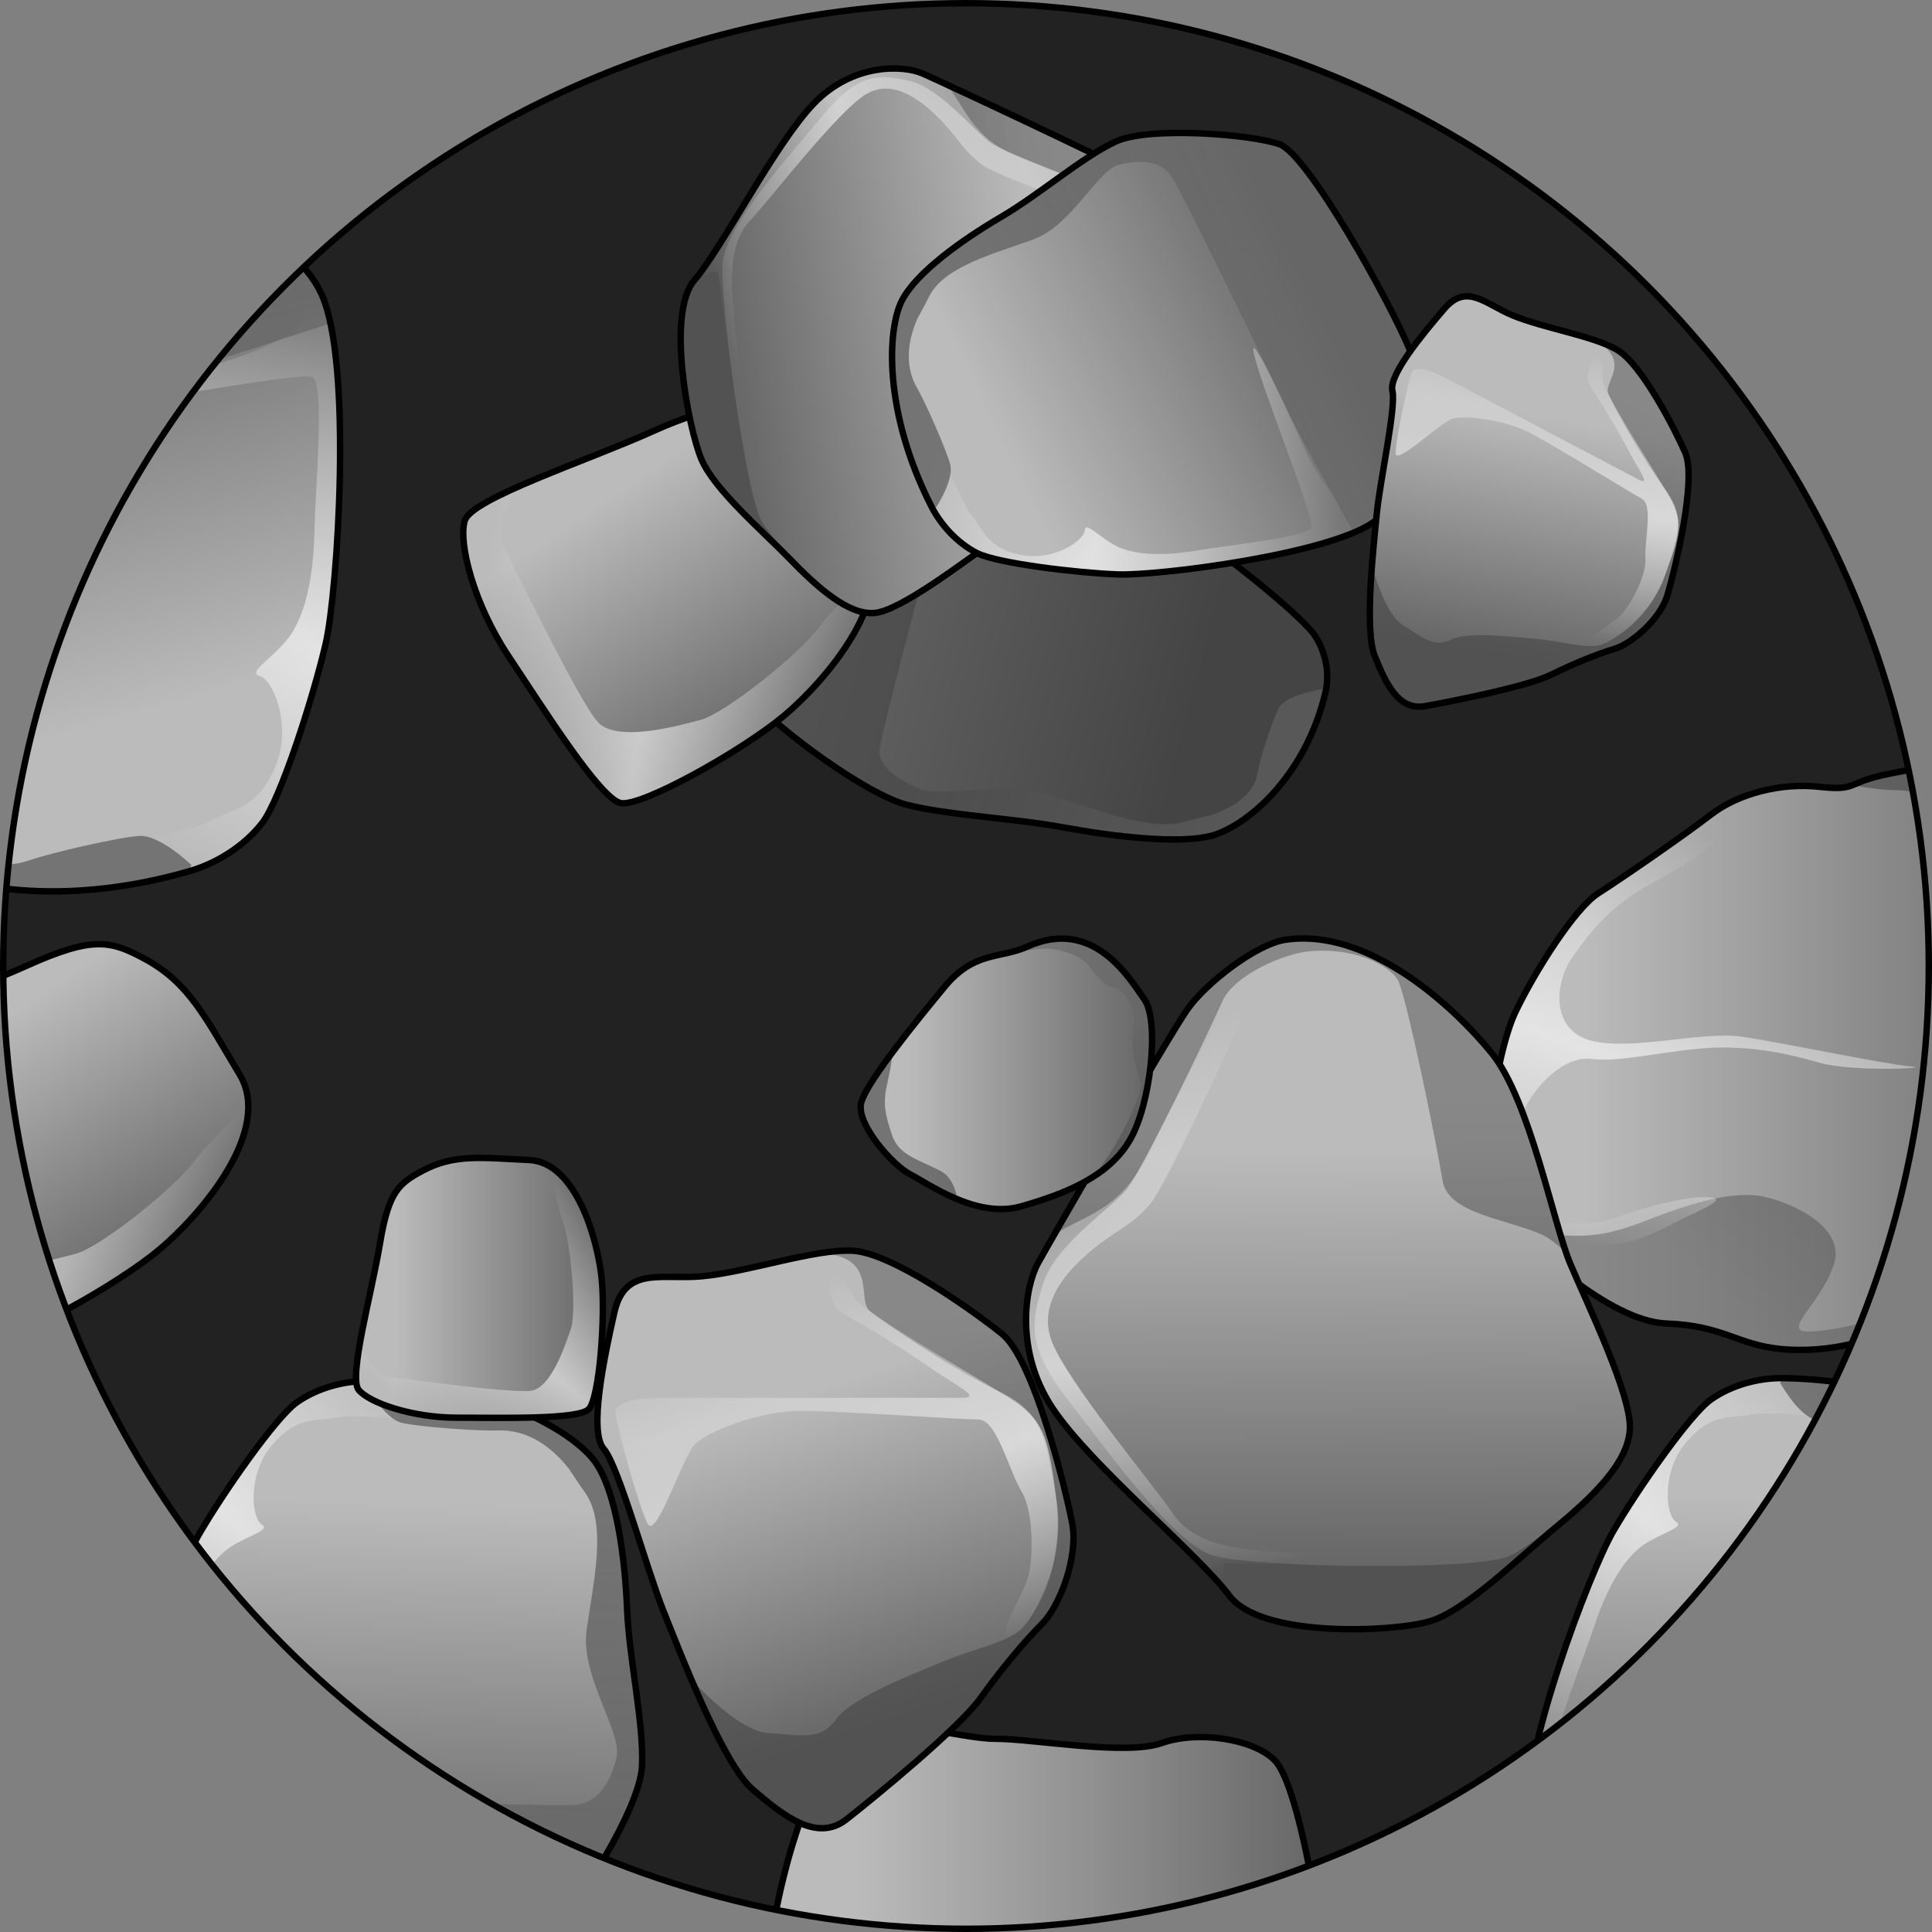 <?xml version="1.0" encoding="utf-8"?>
<!-- Generator: Adobe Illustrator 25.3.1, SVG Export Plug-In . SVG Version: 6.00 Build 0)  -->
<svg version="1.1" id="Camada_1" xmlns="http://www.w3.org/2000/svg" xmlns:xlink="http://www.w3.org/1999/xlink" x="0px" y="0px"
	 width="301px" height="301px" viewBox="0 0 301 301" enable-background="new 0 0 301 301" xml:space="preserve">
<rect x="0" y="0" width="301" height="301" fill="#808080" stroke="none"/>
<g>
	<g>
		<defs>
			<circle id="SVGID_1_" cx="150.5" cy="150.5" r="150"/>
		</defs>
		<clipPath id="SVGID_2_">
			<use xlink:href="#SVGID_1_"  overflow="visible"/>
		</clipPath>
		<g clip-path="url(#SVGID_2_)">
			<circle fill="#222222" cx="150.5" cy="150.5" r="150"/>
			<g>
				
					<linearGradient id="SVGID_3_" gradientUnits="userSpaceOnUse" x1="5705.387" y1="7053.309" x2="5703.096" y2="7127.592" gradientTransform="matrix(-0.152 0.709 -0.978 -0.21 7963.952 -2455.286)">
					<stop  offset="0.159" style="stop-color:#444444"/>
					<stop  offset="1" style="stop-color:#666666"/>
				</linearGradient>
				<path fill="url(#SVGID_3_)" d="M206.501,107.897c0.627-2.616,0.239-5.854-1.526-8.694c-1.766-2.84-12.181-11.229-17.789-15.14
					c-5.608-3.911-32.164-17.735-42.098-18.884c-9.934-1.149-20.987,6.074-23.426,12.687c-2.438,6.613-6.437,28.393-3.475,31.982
					c2.962,3.589,16.693,13.92,23.131,15.549c6.437,1.629,16.523,2.072,24.359,3.509c7.836,1.437,18.095,2.656,23.141,1.279
					S203.246,121.47,206.501,107.897z"/>
				
					<linearGradient id="SVGID_4_" gradientUnits="userSpaceOnUse" x1="580.637" y1="3830.918" x2="640.803" y2="3805.259" gradientTransform="matrix(0.811 0.5 -0.566 0.545 1833.449 -2283.633)">
					<stop  offset="0.161" style="stop-color:#444444;stop-opacity:0.6"/>
					<stop  offset="0.998" style="stop-color:#666666;stop-opacity:0.6"/>
				</linearGradient>
				<path fill="url(#SVGID_4_)" d="M165.677,128.905c7.8,1.43,17.995,2.642,23.066,1.296l0,0c0.009-0.002,0.018-0.004,0.028-0.006
					c0.015-0.004,0.032-0.007,0.047-0.011c0.302-0.082,0.62-0.188,0.951-0.314c0.16-0.061,0.332-0.141,0.498-0.211
					c0.17-0.073,0.335-0.138,0.511-0.221c0.241-0.114,0.492-0.248,0.743-0.381c0.105-0.056,0.207-0.106,0.314-0.166
					c0.299-0.167,0.606-0.354,0.915-0.549c0.06-0.038,0.119-0.073,0.179-0.111c0.344-0.221,0.692-0.462,1.045-0.716
					c0.027-0.02,0.053-0.037,0.08-0.057c0.374-0.272,0.751-0.564,1.131-0.874c0.007-0.005,0.014-0.011,0.021-0.017
					c0.784-0.64,1.573-1.36,2.359-2.161c0,0,0.001-0.001,0.001-0.001c0,0,0,0,0,0c3.665-3.735,7.185-9.212,8.935-16.507
					c0.004-0.016,0.005-0.032,0.009-0.048c-0.405-0.296-0.652-0.475-0.652-0.475s-5.444,0.934-6.499,2.73
					c-1.055,1.796-3.107,8.231-3.465,10.419c-0.299,1.829-1.691,4.669-7.464,6.534c-1.446,0.342-2.782,0.653-3.906,0.973
					c-0.001,0-0.002,0-0.003,0.001l0,0c0,0,0,0,0,0c-5.422,1.543-14.151-2.055-21.136-4.293c-6.985-2.239-16.43,0.655-20.171-0.887
					c-3.741-1.542-6.358-3.58-6.177-6.002c0.181-2.422,7.288-29.195,8.471-33.124c0.605-2.009,2.178-10.18,3.572-17.687
					c-1.506-0.426-2.861-0.728-3.992-0.859c-9.934-1.149-20.987,6.074-23.426,12.687c-2.438,6.613-6.437,28.393-3.475,31.982
					c2.962,3.589,16.693,13.92,23.131,15.549C147.756,127.024,157.841,127.468,165.677,128.905z"/>
				<path fill="none" stroke="#000000" stroke-miterlimit="10" d="M206.501,107.897c0.627-2.616,0.239-5.854-1.526-8.694
					c-1.766-2.84-12.181-11.229-17.789-15.14c-5.608-3.911-32.164-17.735-42.098-18.884c-9.934-1.149-20.987,6.074-23.426,12.687
					c-2.438,6.613-6.437,28.393-3.475,31.982c2.962,3.589,16.693,13.92,23.131,15.549c6.437,1.629,16.523,2.072,24.359,3.509
					c7.836,1.437,18.095,2.656,23.141,1.279S203.246,121.47,206.501,107.897z"/>
			</g>
			<g>
				<linearGradient id="SVGID_5_" gradientUnits="userSpaceOnUse" x1="119.597" y1="297.849" x2="205.933" y2="297.849">
					<stop  offset="0.159" style="stop-color:#BBBBBB"/>
					<stop  offset="1" style="stop-color:#666666"/>
				</linearGradient>
				<path fill="url(#SVGID_5_)" d="M119.597,308.725c0,3.982,2.654,16.59,8.959,16.922c6.304,0.332,53.087,2.654,60.719-1.659
					s17.585-13.935,16.59-21.567s-3.982-24.885-7.3-28.203c-3.318-3.318-11.945-4.645-17.585-2.654
					c-5.641,1.991-19.908-0.664-25.88-0.664s-16.258-3.982-22.894,0C125.569,274.881,119.597,298.771,119.597,308.725z"/>
				<path fill="none" stroke="#000000" stroke-miterlimit="10" d="M119.597,308.725c0,3.982,2.654,16.59,8.959,16.922
					c6.304,0.332,53.087,2.654,60.719-1.659s17.585-13.935,16.59-21.567s-3.982-24.885-7.3-28.203
					c-3.318-3.318-11.945-4.645-17.585-2.654c-5.641,1.991-19.908-0.664-25.88-0.664s-16.258-3.982-22.894,0
					C125.569,274.881,119.597,298.771,119.597,308.725z"/>
			</g>
			<g>
				
					<linearGradient id="SVGID_6_" gradientUnits="userSpaceOnUse" x1="1545.47" y1="5336.237" x2="1599.221" y2="5336.237" gradientTransform="matrix(0.555 0.832 -0.832 0.555 3673.071 -4177.826)">
					<stop  offset="0.159" style="stop-color:#BBBBBB"/>
					<stop  offset="1" style="stop-color:#666666"/>
				</linearGradient>
				<path fill="url(#SVGID_6_)" d="M119.862,66.209c-5.232-2.81-7.975-3.601-18.264,1.03S73.43,77.659,72.401,81.132
					s1.416,12.991,6.818,21.094c5.403,8.103,14.278,22.251,17.494,22.894c3.216,0.643,19.036-8.233,25.466-13.635
					c6.431-5.403,17.749-18.523,12.475-27.269S126.808,69.938,119.862,66.209z"/>
				
					<linearGradient id="SVGID_7_" gradientUnits="userSpaceOnUse" x1="1600.159" y1="5321.599" x2="1561.816" y2="5366.912" gradientTransform="matrix(0.555 0.832 -0.832 0.555 3673.071 -4177.826)">
					<stop  offset="0.005" style="stop-color:#FFFFFF;stop-opacity:0"/>
					<stop  offset="0.559" style="stop-color:#FFFFFF;stop-opacity:0.6"/>
					<stop  offset="1" style="stop-color:#FFFFFF;stop-opacity:0"/>
				</linearGradient>
				<path fill="url(#SVGID_7_)" d="M96.713,125.119c3.215,0.643,19.036-8.233,25.467-13.636
					c5.512-4.631,14.604-14.929,13.772-23.285c-2.443,3.625-6.341,6.769-8.199,9.35c-3.087,4.288-14.748,13.549-18.521,14.578
					c-3.773,1.029-13.205,3.602-16.121,0.344c-2.916-3.259-12.692-23.494-14.922-27.953c-0.728-1.455,0.339-4.74,2.101-8.502
					c-4.305,1.931-7.473,3.712-7.889,5.116c-1.029,3.472,1.416,12.991,6.818,21.094C84.622,110.328,93.498,124.476,96.713,125.119z"
					/>
				<path fill="none" stroke="#000000" stroke-miterlimit="10" d="M119.862,66.208c-5.232-2.81-7.975-3.601-18.264,1.03
					c-10.29,4.631-28.168,10.42-29.196,13.893c-1.029,3.473,1.416,12.991,6.818,21.094c5.403,8.103,14.278,22.251,17.494,22.894
					c3.216,0.643,19.036-8.233,25.466-13.635c6.431-5.403,17.749-18.523,12.475-27.269S126.808,69.938,119.862,66.208z"/>
			</g>
			<g>
				
					<linearGradient id="SVGID_8_" gradientUnits="userSpaceOnUse" x1="1560.677" y1="5463.354" x2="1614.428" y2="5463.354" gradientTransform="matrix(0.555 0.832 -0.832 0.555 3673.071 -4177.826)">
					<stop  offset="0.159" style="stop-color:#BBBBBB"/>
					<stop  offset="1" style="stop-color:#666666"/>
				</linearGradient>
				<path fill="url(#SVGID_8_)" d="M22.535,149.379c-5.232-2.81-7.975-3.601-18.264,1.03c-10.29,4.631-28.168,10.42-29.196,13.893
					c-1.029,3.473,1.416,12.991,6.818,21.094c5.403,8.103,14.278,22.251,17.494,22.894c3.216,0.643,19.036-8.233,25.466-13.635
					s17.749-18.523,12.475-27.269S29.481,153.108,22.535,149.379z"/>
				
					<linearGradient id="SVGID_9_" gradientUnits="userSpaceOnUse" x1="1615.366" y1="5448.715" x2="1577.024" y2="5494.028" gradientTransform="matrix(0.555 0.832 -0.832 0.555 3673.071 -4177.826)">
					<stop  offset="0.005" style="stop-color:#FFFFFF;stop-opacity:0"/>
					<stop  offset="0.559" style="stop-color:#FFFFFF;stop-opacity:0.6"/>
					<stop  offset="1" style="stop-color:#FFFFFF;stop-opacity:0"/>
				</linearGradient>
				<path fill="url(#SVGID_9_)" d="M-0.614,208.289c3.215,0.643,19.036-8.233,25.467-13.636
					c5.512-4.631,14.604-14.929,13.772-23.285c-2.443,3.625-6.341,6.769-8.199,9.35c-3.087,4.288-14.748,13.549-18.521,14.578
					C8.132,196.327-1.3,198.9-4.216,195.642c-2.916-3.259-12.692-23.494-14.922-27.954c-0.728-1.455,0.339-4.74,2.101-8.502
					c-4.305,1.931-7.473,3.712-7.889,5.116c-1.029,3.472,1.416,12.991,6.818,21.094C-12.705,193.498-3.829,207.646-0.614,208.289z"
					/>
				<path fill="none" stroke="#000000" stroke-miterlimit="10" d="M22.535,149.379c-5.232-2.81-7.975-3.601-18.264,1.03
					c-10.29,4.631-28.168,10.42-29.196,13.893c-1.029,3.473,1.416,12.991,6.818,21.094c5.403,8.103,14.278,22.251,17.494,22.894
					c3.216,0.643,19.036-8.233,25.466-13.635s17.749-18.523,12.475-27.269S29.481,153.108,22.535,149.379z"/>
			</g>
			<g>
				<linearGradient id="SVGID_10_" gradientUnits="userSpaceOnUse" x1="123.019" y1="207.116" x2="142.484" y2="267.282">
					<stop  offset="0.159" style="stop-color:#BBBBBB"/>
					<stop  offset="1" style="stop-color:#666666"/>
				</linearGradient>
				<path fill="url(#SVGID_10_)" d="M109.315,198.844c-6.287,0.572-11.945-1.659-13.604,5.641c-1.659,7.3-3.982,18.581-1.659,21.235
					c2.323,2.654,6.636,18.581,9.29,25.217c2.654,6.636,9.29,23.889,13.935,27.871c4.645,3.982,9.954,8.295,14.599,4.645
					c4.645-3.65,17.585-14.267,20.903-18.912c3.318-4.645,6.968-8.958,9.622-11.613s5.641-10.286,4.645-15.594
					s-5.972-25.548-10.949-29.53c-4.977-3.982-17.253-12.608-23.226-12.94C126.901,194.531,116.615,198.18,109.315,198.844z"/>
				<linearGradient id="SVGID_11_" gradientUnits="userSpaceOnUse" x1="139.959" y1="272.516" x2="132.438" y2="204.829">
					<stop  offset="0.161" style="stop-color:#444444;stop-opacity:0.6"/>
					<stop  offset="0.998" style="stop-color:#666666;stop-opacity:0.6"/>
				</linearGradient>
				<path fill="url(#SVGID_11_)" d="M167.048,237.332c-0.995-5.309-5.972-25.548-10.949-29.53
					c-4.977-3.981-17.253-12.608-23.226-12.94c-1.513-0.084-3.304,0.089-5.252,0.402c9.319,0.297,5.772,7.294,7.912,9.006
					c2.251,1.8,13.503,9.452,20.255,12.603c6.752,3.151,7.202,7.427,8.777,16.654s-3.151,17.78-5.176,20.03
					c-2.025,2.251-7.877,3.376-12.153,5.176c-4.276,1.8-14.404,5.626-16.879,9.002c-2.476,3.376-4.726,2.701-10.803,2.25
					c-3.501-0.259-8.345-4.627-11.824-8.284c2.994,7.002,6.657,14.624,9.549,17.103c4.646,3.982,9.954,8.295,14.599,4.645
					c4.645-3.65,17.585-14.267,20.903-18.912c3.318-4.645,6.968-8.958,9.622-11.613S168.044,242.641,167.048,237.332z"/>
				<linearGradient id="SVGID_12_" gradientUnits="userSpaceOnUse" x1="120.373" y1="200.835" x2="143.378" y2="261.001">
					<stop  offset="0.005" style="stop-color:#FFFFFF;stop-opacity:0"/>
					<stop  offset="0.559" style="stop-color:#FFFFFF;stop-opacity:0.6"/>
					<stop  offset="1" style="stop-color:#FFFFFF;stop-opacity:0"/>
				</linearGradient>
				<path fill="url(#SVGID_12_)" d="M129.682,198.645c-0.879,0.703-0.675,4.726,1.8,6.077c2.476,1.35,8.552,4.951,13.053,8.102
					c4.501,3.151,8.552,4.951,5.401,4.951s-41.861,0-45.687,0s-8.552,0.225-8.327,2.476s3.601,14.404,4.951,17.104
					c1.35,2.701,5.401-10.353,7.427-12.378c2.026-2.026,10.128-5.176,16.429-5.176c6.302,0,24.756,1.35,27.682,1.35
					c2.926,0,4.726,7.877,6.752,11.253c2.026,3.376,1.8,11.028,0.9,13.729c-0.9,2.701-5.401,9.678-2.251,8.327
					c3.151-1.35,8.102-9.678,6.752-20.93c-1.35-11.253-2.476-12.828-8.777-16.654c-6.302-3.826-21.606-12.828-22.506-14.404
					C132.382,200.895,130.807,197.744,129.682,198.645z"/>
				<path fill="none" stroke="#000000" stroke-miterlimit="10" d="M109.315,198.844c-6.287,0.572-11.945-1.659-13.604,5.641
					c-1.659,7.3-3.982,18.581-1.659,21.235c2.323,2.654,6.636,18.581,9.29,25.217c2.654,6.636,9.29,23.889,13.935,27.871
					c4.645,3.982,9.954,8.295,14.599,4.645c4.645-3.65,17.585-14.267,20.903-18.912c3.318-4.645,6.968-8.958,9.622-11.613
					s5.641-10.286,4.645-15.594s-5.972-25.548-10.949-29.53c-4.977-3.982-17.253-12.608-23.226-12.94
					C126.901,194.531,116.615,198.18,109.315,198.844z"/>
			</g>
			<g>
				
					<linearGradient id="SVGID_13_" gradientUnits="userSpaceOnUse" x1="3758.341" y1="7476.504" x2="3758.581" y2="7545.974" gradientTransform="matrix(0.149 0.989 -0.859 0.13 6035.508 -4637.618)">
					<stop  offset="0.159" style="stop-color:#BBBBBB"/>
					<stop  offset="1" style="stop-color:#666666"/>
				</linearGradient>
				<path fill="url(#SVGID_13_)" d="M187.36,39.472c-1.094-3.768-6.695-10.025-10.385-12.153s-30.179-14.536-33.23-15.865
					s-10.872-1.641-16.921,4.64s-14.238,22.429-18.646,27.567c-4.408,5.139-0.92,23.104,1.094,27.87
					c2.015,4.766,9.449,11.101,13.743,15.524s9.097,8.768,13.195,8.448c4.098-0.32,14.069-8.087,18.531-11.146
					c4.462-3.059,18.674-8.483,23.456-14.573C182.981,63.694,190.596,50.616,187.36,39.472z"/>
				
					<linearGradient id="SVGID_14_" gradientUnits="userSpaceOnUse" x1="3755.557" y1="7543.535" x2="3754.265" y2="7479.649" gradientTransform="matrix(0.149 0.989 -0.859 0.13 6035.508 -4637.618)">
					<stop  offset="0.161" style="stop-color:#444444;stop-opacity:0.6"/>
					<stop  offset="0.998" style="stop-color:#666666;stop-opacity:0.6"/>
				</linearGradient>
				<path fill="url(#SVGID_14_)" d="M118.755,81.389c-2.504-3.998-6.752-34.961-6.131-40.646c0.621-5.685,10.033-16.1,15.575-22.77
					c5.542-6.67,8.54-6.393,13.335-5.415c4.794,0.978,10.279,7.931,12.873,9.727c2.594,1.797,20.721,8.543,24.276,9.709
					c3.555,1.165,6.984,7.708,7.746,10.744c1.588,6.324,0.033,11.421-1.44,12.858c-1.473,1.438-19.208,8.489-23.024,9.794
					c-3.816,1.305-3.222,9.417-4.358,14.514c-0.249,1.119-0.88,2.405-1.712,3.733c5.373-3.149,17.876-8.214,22.304-13.853
					c4.782-6.09,12.398-19.168,9.162-30.312c-1.094-3.768-6.695-10.025-10.385-12.153c-3.69-2.128-30.179-14.536-33.23-15.865
					c-3.051-1.329-10.872-1.641-16.921,4.64c-6.049,6.281-14.238,22.429-18.646,27.567c-4.408,5.139-0.92,23.104,1.094,27.87
					c2.015,4.766,9.449,11.101,13.743,15.524c1.073,1.105,2.178,2.206,3.296,3.23C123.211,86.955,119.944,83.287,118.755,81.389z"/>
				
					<linearGradient id="SVGID_15_" gradientUnits="userSpaceOnUse" x1="3732.6" y1="7470.887" x2="3750.781" y2="7545.405" gradientTransform="matrix(0.149 0.989 -0.859 0.13 6035.508 -4637.618)">
					<stop  offset="0.005" style="stop-color:#FFFFFF;stop-opacity:0"/>
					<stop  offset="0.559" style="stop-color:#FFFFFF;stop-opacity:0.6"/>
					<stop  offset="1" style="stop-color:#FFFFFF;stop-opacity:0"/>
				</linearGradient>
				<path fill="url(#SVGID_15_)" d="M116.321,68.75c-0.215-1.426-2.078-19.378-2.239-23.243c-0.161-3.865,0.02-8.268,2.759-11.113
					s13.679-17.136,18.142-19.754c4.463-2.618,9.104,1.544,11.599,4.085c2.495,2.541,3.716,5.031,6.553,7.034
					c2.837,2.003,21.996,8.594,25.551,9.759c3.555,1.166,8.972,10.716,7.742,7.219c-1.664-4.732-3.54-7.367-6.341-9.132
					c-2.801-1.765-14.266-6.357-20.999-8.987s-8.169-6.547-10.88-10.514c-0.215-0.315-0.478-0.637-0.772-0.963
					c-1.813-0.84-3.14-1.446-3.692-1.687c-3.051-1.329-10.872-1.641-16.921,4.64c-6.049,6.281-14.238,22.428-18.646,27.567
					c-0.069,0.08-0.13,0.172-0.195,0.258c2.029-1.141,3.865-2.015,3.944-1.492c0.179,1.189,1.299,10.014,1.46,13.88
					C113.549,60.173,116.536,70.176,116.321,68.75z"/>
				<path fill="none" stroke="#000000" stroke-miterlimit="10" d="M187.36,39.472c-1.094-3.768-6.695-10.025-10.385-12.153
					s-30.179-14.536-33.23-15.865s-10.872-1.641-16.921,4.64s-14.238,22.429-18.646,27.567c-4.408,5.139-0.92,23.104,1.094,27.87
					c2.015,4.766,9.449,11.101,13.743,15.524s9.097,8.768,13.195,8.448c4.098-0.32,14.069-8.087,18.531-11.146
					c4.462-3.059,18.674-8.483,23.456-14.573C182.981,63.694,190.596,50.616,187.36,39.472z"/>
			</g>
			<g>
				<linearGradient id="SVGID_16_" gradientUnits="userSpaceOnUse" x1="60.565" y1="222.146" x2="58.275" y2="296.429">
					<stop  offset="0.159" style="stop-color:#BBBBBB"/>
					<stop  offset="1" style="stop-color:#666666"/>
				</linearGradient>
				<path fill="url(#SVGID_16_)" d="M57.551,215.149c-3.709-0.064-7.963,0.995-11.281,3.318s-11.613,14.267-15.263,20.571
					c-3.65,6.304-14.599,35.17-13.272,45.124s14.267,19.244,23.889,20.24s40.147,0.332,44.129-3.318
					c3.982-3.65,13.935-19.244,14.267-25.88c0.332-6.636-1.991-16.59-2.323-24.553s-1.659-18.249-4.977-22.894
					C89.403,223.112,76.795,215.481,57.551,215.149z"/>
				<linearGradient id="SVGID_17_" gradientUnits="userSpaceOnUse" x1="22.648" y1="280.857" x2="72.281" y2="224.75">
					<stop  offset="0.005" style="stop-color:#FFFFFF;stop-opacity:0"/>
					<stop  offset="0.559" style="stop-color:#FFFFFF;stop-opacity:0.6"/>
					<stop  offset="1" style="stop-color:#FFFFFF;stop-opacity:0"/>
				</linearGradient>
				<path fill="url(#SVGID_17_)" d="M52.579,220.829c3.272-0.654,12.108,0.654,18.652,0.654c4.165,0,14.553,3.974,21.814,6.781
					c-0.107-0.17-0.212-0.349-0.324-0.506c-3.318-4.645-15.926-12.277-35.17-12.608c-3.709-0.064-7.963,0.995-11.281,3.318
					c-3.318,2.323-11.613,14.267-15.263,20.571c-3.649,6.304-14.599,35.17-13.272,45.124c0.461,3.455,2.322,6.828,4.956,9.804
					c-1.245-5.443-2.427-11.698-1.526-12.599c1.636-1.636,9.49-2.291,14.398-1.964c4.908,0.327,23.679,1.408,19.307,0
					c-4.816-1.551-31.415-4.254-32.724-5.563c-1.309-1.309,3.927-14.071,5.89-19.961c1.963-5.89,4.254-9.817,6.872-12.108
					c2.618-2.291,7.526-3.272,5.89-4.254c-1.636-0.982-2.291-7.854,1.636-12.435C46.362,220.501,49.307,221.483,52.579,220.829z"/>
				<linearGradient id="SVGID_18_" gradientUnits="userSpaceOnUse" x1="63.199" y1="220.931" x2="57.891" y2="290.608">
					<stop  offset="0.161" style="stop-color:#444444;stop-opacity:0.6"/>
					<stop  offset="0.998" style="stop-color:#666666;stop-opacity:0.6"/>
				</linearGradient>
				<path fill="url(#SVGID_18_)" d="M97.698,250.651c-0.331-7.926-1.648-18.149-4.932-22.824v0
					c-0.006-0.008-0.011-0.017-0.017-0.026c-0.01-0.014-0.019-0.03-0.028-0.044c-0.198-0.278-0.433-0.567-0.698-0.864
					c-0.128-0.144-0.286-0.295-0.429-0.443c-0.147-0.151-0.283-0.299-0.446-0.453c-0.223-0.212-0.477-0.429-0.729-0.646
					c-0.106-0.091-0.203-0.18-0.314-0.272c-0.312-0.258-0.653-0.518-1.005-0.78c-0.069-0.051-0.132-0.101-0.202-0.152
					c-0.397-0.29-0.823-0.58-1.268-0.871c-0.034-0.022-0.066-0.044-0.1-0.066c-0.475-0.309-0.978-0.615-1.506-0.922
					c-0.009-0.006-0.019-0.011-0.028-0.017c-1.09-0.632-2.289-1.252-3.597-1.853c0,0-0.001-0.001-0.002-0.001c0,0,0,0,0,0
					c-6.097-2.799-14.501-5.091-24.845-5.269c-0.022,0-0.045,0.002-0.067,0.001c-0.281,0.458-0.452,0.737-0.452,0.737
					s2.835,5.126,5.562,5.781c2.727,0.655,11.998,1.309,15.052,1.2c2.553-0.091,6.785,0.673,10.972,5.926
					c0.879,1.342,1.686,2.583,2.442,3.615c0,0.001,0.001,0.002,0.001,0.002v0c0,0,0,0,0,0c3.65,4.977,1.327,14.267,0.332,21.567
					c-0.996,7.3,5.641,15.926,4.645,19.908c-0.996,3.981-2.986,6.968-6.304,7.3s-41.475-0.996-47.115-1.327
					c-2.884-0.17-14.357,0.008-24.883,0.222c-0.138,1.562-0.153,2.95-0.002,4.083c1.328,9.954,14.268,19.244,23.89,20.24
					c9.622,0.995,40.147,0.332,44.129-3.318c3.981-3.65,13.936-19.244,14.267-25.88C100.352,268.568,98.03,258.615,97.698,250.651z"
					/>
				<path fill="none" stroke="#000000" stroke-miterlimit="10" d="M57.551,215.149c-3.709-0.064-7.963,0.995-11.281,3.318
					s-11.613,14.267-15.263,20.571c-3.65,6.304-14.599,35.17-13.272,45.124s14.267,19.244,23.889,20.24s40.147,0.332,44.129-3.318
					c3.982-3.65,13.935-19.244,14.267-25.88c0.332-6.636-1.991-16.59-2.323-24.553s-1.659-18.249-4.977-22.894
					C89.403,223.112,76.795,215.481,57.551,215.149z"/>
			</g>
			<g>
				<linearGradient id="SVGID_19_" gradientUnits="userSpaceOnUse" x1="280.878" y1="221.704" x2="278.588" y2="295.986">
					<stop  offset="0.159" style="stop-color:#BBBBBB"/>
					<stop  offset="1" style="stop-color:#666666"/>
				</linearGradient>
				<path fill="url(#SVGID_19_)" d="M277.864,214.707c-3.709-0.064-7.963,0.995-11.281,3.318s-11.613,14.267-15.263,20.571
					c-3.65,6.304-14.599,35.17-13.272,45.124c1.327,9.954,14.267,19.244,23.889,20.24s40.147,0.332,44.129-3.318
					c3.982-3.65,13.935-19.244,14.267-25.88c0.332-6.636-1.991-16.59-2.323-24.553c-0.332-7.963-1.659-18.249-4.977-22.894
					C309.716,222.67,297.108,215.039,277.864,214.707z"/>
				<linearGradient id="SVGID_20_" gradientUnits="userSpaceOnUse" x1="242.961" y1="280.414" x2="292.594" y2="224.308">
					<stop  offset="0.005" style="stop-color:#FFFFFF;stop-opacity:0"/>
					<stop  offset="0.559" style="stop-color:#FFFFFF;stop-opacity:0.6"/>
					<stop  offset="1" style="stop-color:#FFFFFF;stop-opacity:0"/>
				</linearGradient>
				<path fill="url(#SVGID_20_)" d="M272.892,220.386c3.272-0.654,12.108,0.654,18.652,0.654c4.165,0,14.553,3.974,21.814,6.781
					c-0.107-0.17-0.212-0.349-0.324-0.506c-3.318-4.645-15.926-12.277-35.17-12.608c-3.709-0.064-7.963,0.995-11.281,3.318
					c-3.318,2.323-11.613,14.267-15.263,20.571c-3.649,6.304-14.599,35.17-13.272,45.124c0.461,3.455,2.322,6.828,4.956,9.804
					c-1.245-5.443-2.427-11.698-1.526-12.599c1.636-1.636,9.49-2.291,14.398-1.964c4.908,0.327,23.679,1.408,19.307,0
					c-4.816-1.551-31.415-4.254-32.724-5.563c-1.309-1.309,3.927-14.071,5.89-19.961c1.963-5.89,4.254-9.817,6.872-12.108
					c2.618-2.291,7.526-3.272,5.89-4.254c-1.636-0.982-2.291-7.854,1.636-12.435C266.675,220.059,269.619,221.041,272.892,220.386z"
					/>
				<linearGradient id="SVGID_21_" gradientUnits="userSpaceOnUse" x1="283.512" y1="220.488" x2="278.204" y2="290.166">
					<stop  offset="0.161" style="stop-color:#444444;stop-opacity:0.6"/>
					<stop  offset="0.998" style="stop-color:#666666;stop-opacity:0.6"/>
				</linearGradient>
				<path fill="url(#SVGID_21_)" d="M318.011,250.209c-0.331-7.926-1.648-18.149-4.932-22.824v0
					c-0.006-0.008-0.011-0.017-0.017-0.026c-0.01-0.014-0.019-0.03-0.028-0.044c-0.198-0.278-0.433-0.567-0.698-0.864
					c-0.128-0.144-0.286-0.295-0.429-0.443c-0.147-0.151-0.283-0.299-0.446-0.453c-0.223-0.212-0.477-0.429-0.729-0.646
					c-0.106-0.091-0.203-0.18-0.314-0.272c-0.312-0.258-0.653-0.518-1.005-0.78c-0.069-0.051-0.132-0.101-0.202-0.152
					c-0.397-0.29-0.823-0.58-1.268-0.871c-0.034-0.022-0.066-0.044-0.1-0.066c-0.475-0.309-0.978-0.615-1.506-0.922
					c-0.009-0.006-0.019-0.011-0.028-0.017c-1.09-0.632-2.289-1.252-3.597-1.853c0,0-0.001-0.001-0.002-0.001c0,0,0,0,0,0
					c-6.097-2.799-14.501-5.091-24.845-5.269c-0.022,0-0.045,0.002-0.067,0.001c-0.281,0.458-0.452,0.737-0.452,0.737
					s2.835,5.126,5.562,5.781c2.727,0.655,11.998,1.309,15.052,1.2c2.553-0.091,6.785,0.673,10.972,5.926
					c0.879,1.342,1.686,2.583,2.442,3.615c0,0.001,0.001,0.002,0.001,0.002v0c0,0,0,0,0,0c3.65,4.977,1.327,14.267,0.332,21.567
					c-0.996,7.3,5.641,15.926,4.645,19.908c-0.996,3.981-2.986,6.968-6.304,7.3s-41.475-0.996-47.115-1.327
					c-2.884-0.17-14.357,0.008-24.883,0.222c-0.138,1.562-0.153,2.95-0.002,4.083c1.328,9.954,14.268,19.244,23.89,20.24
					c9.622,0.995,40.147,0.332,44.129-3.318c3.981-3.65,13.936-19.244,14.267-25.88
					C320.665,268.126,318.342,258.172,318.011,250.209z"/>
				<path fill="none" stroke="#000000" stroke-miterlimit="10" d="M277.864,214.707c-3.709-0.064-7.963,0.995-11.281,3.318
					s-11.613,14.267-15.263,20.571c-3.65,6.304-14.599,35.17-13.272,45.124c1.327,9.954,14.267,19.244,23.889,20.24
					s40.147,0.332,44.129-3.318c3.982-3.65,13.935-19.244,14.267-25.88c0.332-6.636-1.991-16.59-2.323-24.553
					c-0.332-7.963-1.659-18.249-4.977-22.894C309.716,222.67,297.108,215.039,277.864,214.707z"/>
			</g>
			<g>
				
					<linearGradient id="SVGID_22_" gradientUnits="userSpaceOnUse" x1="10719.705" y1="4060.516" x2="10717.054" y2="4146.497" gradientTransform="matrix(-0.956 0.293 -0.293 -0.956 11463.06 865.564)">
					<stop  offset="0.159" style="stop-color:#BBBBBB"/>
					<stop  offset="1" style="stop-color:#666666"/>
				</linearGradient>
				<path fill="url(#SVGID_22_)" d="M29.481,135.737c4.126-1.189,8.473-3.806,11.356-7.503c2.883-3.697,8.005-19.731,9.902-27.947
					c1.898-8.215,4.21-43.876-0.639-54.439S27.777,29.4,16.792,31.566s-44.537,13.268-47.704,18.658s-8.885,26.027-6.998,33.483
					c1.887,7.456,7.837,17.681,10.909,26.38s8.033,19.63,13.282,23.643C-8.47,137.744,8.073,141.906,29.481,135.737z"/>
				
					<linearGradient id="SVGID_23_" gradientUnits="userSpaceOnUse" x1="10675.816" y1="4128.473" x2="10733.266" y2="4063.53" gradientTransform="matrix(-0.956 0.293 -0.293 -0.956 11463.06 865.564)">
					<stop  offset="0.005" style="stop-color:#FFFFFF;stop-opacity:0"/>
					<stop  offset="0.559" style="stop-color:#FFFFFF;stop-opacity:0.6"/>
					<stop  offset="1" style="stop-color:#FFFFFF;stop-opacity:0"/>
				</linearGradient>
				<path fill="url(#SVGID_23_)" d="M33.053,127.764c-3.399,1.836-13.62,3.388-20.862,5.611c-4.609,1.415-17.453,0.546-26.441-0.095
					c0.176,0.151,0.353,0.314,0.531,0.45c5.249,4.013,21.792,8.176,43.2,2.007c4.126-1.189,8.474-3.806,11.356-7.503
					c2.883-3.697,8.005-19.731,9.902-27.946c1.897-8.215,4.21-43.876-0.639-54.439c-1.683-3.666-4.888-6.767-8.813-9.165
					c3.226,5.6,6.658,12.12,5.967,13.423c-1.254,2.366-9.723,5.758-15.266,7.063c-5.542,1.305-26.68,6.483-21.364,6.557
					c5.856,0.081,36.206-5.962,38.099-4.958c1.893,1.004,0.434,16.904,0.262,24.089c-0.172,7.184-1.374,12.308-3.492,15.732
					c-2.119,3.424-7.217,6.177-5.073,6.708c2.143,0.531,5.202,7.913,2.413,14.316C40.044,126.015,36.452,125.929,33.053,127.764z"/>
				
					<linearGradient id="SVGID_24_" gradientUnits="userSpaceOnUse" x1="10722.754" y1="4059.109" x2="10716.609" y2="4139.76" gradientTransform="matrix(-0.956 0.293 -0.293 -0.956 11463.06 865.564)">
					<stop  offset="0.161" style="stop-color:#444444;stop-opacity:0.6"/>
					<stop  offset="0.998" style="stop-color:#666666;stop-opacity:0.6"/>
				</linearGradient>
				<path fill="url(#SVGID_24_)" d="M-27.001,110.088c3.058,8.658,7.988,19.522,13.209,23.581l0,0
					c0.009,0.007,0.018,0.015,0.027,0.023c0.015,0.012,0.031,0.027,0.046,0.039c0.314,0.24,0.672,0.48,1.066,0.719
					c0.191,0.116,0.416,0.229,0.625,0.344c0.214,0.117,0.415,0.234,0.648,0.349c0.319,0.159,0.673,0.313,1.027,0.467
					c0.149,0.064,0.285,0.13,0.44,0.194c0.433,0.179,0.899,0.351,1.377,0.521c0.093,0.033,0.181,0.067,0.275,0.1
					c0.538,0.186,1.107,0.362,1.698,0.533c0.045,0.013,0.088,0.026,0.133,0.039c0.631,0.18,1.291,0.349,1.98,0.509
					c0.012,0.003,0.025,0.006,0.037,0.009c1.421,0.329,2.958,0.608,4.61,0.829c0.001,0,0.001,0,0.002,0c0,0,0,0-0.001,0
					c7.697,1.026,17.775,0.708,29.281-2.607c0.024-0.007,0.049-0.017,0.074-0.025c0.156-0.602,0.249-0.969,0.249-0.969
					s-4.879-4.71-8.118-4.508c-3.239,0.202-13.721,2.626-17.063,3.784c-2.794,0.968-7.736,1.56-14.153-2.831
					c-1.429-1.186-2.742-2.285-3.93-3.17c-0.001-0.001-0.002-0.001-0.002-0.002l0,0c0,0,0,0,0,0
					c-5.729-4.267-6.314-15.337-7.692-23.752c-1.377-8.415-11.65-15.707-11.901-20.451c-0.25-4.744,0.938-8.724,4.497-10.218
					s46.232-12.984,52.586-14.532c3.249-0.792,15.884-4.885,27.459-8.696c-0.378-1.775-0.833-3.316-1.384-4.519
					C45.251,35.285,27.777,29.4,16.792,31.566C5.807,33.732-27.746,44.834-30.912,50.225c-3.166,5.391-8.885,26.027-6.998,33.483
					C-36.023,91.163-30.073,101.389-27.001,110.088z"/>
				<path fill="none" stroke="#000000" stroke-miterlimit="10" d="M29.481,135.737c4.126-1.189,8.473-3.806,11.356-7.503
					c2.883-3.697,8.005-19.731,9.902-27.947c1.898-8.215,4.21-43.876-0.639-54.439S27.777,29.4,16.792,31.566
					s-44.537,13.268-47.704,18.658s-8.885,26.027-6.998,33.483c1.887,7.456,7.837,17.681,10.909,26.38s8.033,19.63,13.282,23.643
					C-8.47,137.744,8.073,141.906,29.481,135.737z"/>
			</g>
			<g>
				<linearGradient id="SVGID_25_" gradientUnits="userSpaceOnUse" x1="231.903" y1="165.042" x2="326.393" y2="165.042">
					<stop  offset="0.159" style="stop-color:#BBBBBB"/>
					<stop  offset="1" style="stop-color:#666666"/>
				</linearGradient>
				<path fill="url(#SVGID_25_)" d="M294.122,120.596c-6.54,1.308-4.645,2.654-10.617,1.991c-5.972-0.664-12.608,0.995-16.922,4.313
					c-4.313,3.318-13.935,9.954-17.585,12.276c-3.65,2.323-9.954,12.276-12.94,18.581c-2.986,6.304-6.304,26.544-2.323,31.189
					c3.982,4.645,16.922,16.922,25.88,17.253c8.958,0.332,10.949,3.318,17.917,3.982c6.968,0.664,16.59-0.995,24.221-7.3
					s14.931-22.23,19.576-30.525c4.645-8.295,6.636-18.912,3.65-25.217c-2.986-6.304-15.263-24.553-19.908-26.212
					C300.426,119.269,299.099,119.601,294.122,120.596z"/>
				<linearGradient id="SVGID_26_" gradientUnits="userSpaceOnUse" x1="316.934" y1="138.013" x2="263.415" y2="199.095">
					<stop  offset="0.161" style="stop-color:#444444;stop-opacity:0.6"/>
					<stop  offset="0.998" style="stop-color:#666666;stop-opacity:0.6"/>
				</linearGradient>
				<path fill="url(#SVGID_26_)" d="M305.071,120.928c-4.646-1.659-5.973-1.327-10.95-0.332c-3.25,0.65-4.417,1.309-5.501,1.727
					c2.339,0.451,4.731,0.777,6.772,0.777c6.689,0,13.961,6.108,17.742,10.471s8.145,16.87,6.108,22.396
					c-2.036,5.526,1.745,8.726,0.873,12.216c-0.873,3.49-13.38,25.014-17.452,30.832c-4.072,5.817-16.579,8.435-20.942,8.435
					c-4.363,0,2.327-4.654,4.072-10.762c1.745-6.108-8.435-10.18-12.507-10.471c-4.072-0.291-9.017,0.873-17.161,4.072
					c-8.144,3.2-11.344,2.036-15.964,2.044c-1.743,0.003-4.577-2.358-7.431-5.299c0.264,0.779,0.593,1.432,1.004,1.912
					c3.981,4.645,16.922,16.922,25.88,17.253c8.959,0.332,10.95,3.318,17.917,3.981c6.967,0.664,16.589-0.995,24.221-7.299
					c7.631-6.304,14.931-22.23,19.576-30.525s6.636-18.912,3.65-25.217S309.716,122.587,305.071,120.928z"/>
				<linearGradient id="SVGID_27_" gradientUnits="userSpaceOnUse" x1="276.488" y1="133.438" x2="255.637" y2="197.23">
					<stop  offset="0.005" style="stop-color:#FFFFFF;stop-opacity:0"/>
					<stop  offset="0.559" style="stop-color:#FFFFFF;stop-opacity:0.6"/>
					<stop  offset="1" style="stop-color:#FFFFFF;stop-opacity:0"/>
				</linearGradient>
				<path fill="url(#SVGID_27_)" d="M247.981,164.984c4.363,0.582,12.507-1.454,18.615-1.745c6.108-0.291,11.926,0.873,16.87,2.327
					c4.945,1.454,18.034,0.873,14.252,0.582c-3.781-0.291-20.36-3.781-26.468-4.654c-6.108-0.873-17.452,2.327-23.56,0.582
					s-5.526-9.017-2.618-13.089c2.909-4.072,5.817-7.853,12.216-11.344c6.399-3.49,9.017-5.235,13.379-9.889
					c1.675-1.786,3.437-3.397,5.3-4.824c-3.524,0.671-6.857,2.026-9.386,3.971c-4.313,3.318-13.935,9.954-17.585,12.276
					s-9.954,12.276-12.94,18.581c-2.986,6.304-6.304,26.544-2.323,31.189c1.96,2.287,6.095,6.424,10.855,10.075
					c-1.095-4.301-0.323-5.92,3.973-5.242c5.526,0.873,10.18-2.327,14.543-4.363c4.363-2.036,5.817-2.909,2.327-2.909
					c-3.133,0-9.89,1.745-13.67,3.199c-3.781,1.454-10.471,1.163-13.961-1.164c-3.491-2.327-2.327-11.053-0.582-15.125
					S243.618,164.402,247.981,164.984z"/>
				<path fill="none" stroke="#000000" stroke-miterlimit="10" d="M294.122,120.596c-6.54,1.308-4.645,2.654-10.617,1.991
					c-5.972-0.664-12.608,0.995-16.922,4.313c-4.313,3.318-13.935,9.954-17.585,12.276c-3.65,2.323-9.954,12.276-12.94,18.581
					c-2.986,6.304-6.304,26.544-2.323,31.189c3.982,4.645,16.922,16.922,25.88,17.253c8.958,0.332,10.949,3.318,17.917,3.982
					c6.968,0.664,16.59-0.995,24.221-7.3s14.931-22.23,19.576-30.525c4.645-8.295,6.636-18.912,3.65-25.217
					c-2.986-6.304-15.263-24.553-19.908-26.212C300.426,119.269,299.099,119.601,294.122,120.596z"/>
			</g>
			<g>
				
					<linearGradient id="SVGID_28_" gradientUnits="userSpaceOnUse" x1="9497.738" y1="-3100.279" x2="9495.756" y2="-3035.999" gradientTransform="matrix(-0.469 -0.883 0.883 -0.469 7340.437 7009.556)">
					<stop  offset="0.159" style="stop-color:#BBBBBB"/>
					<stop  offset="1" style="stop-color:#666666"/>
				</linearGradient>
				<path fill="url(#SVGID_28_)" d="M145.109,78.896c1.456,2.861,3.991,5.683,7.113,7.277c3.121,1.594,15.616,3.088,21.915,3.32
					c6.299,0.232,32.805-3.11,39.875-8.162c7.07-5.053,8.921-18.712,5.778-26.471c-3.143-7.758-16.034-30.821-20.439-32.384
					c-4.405-1.563-20.363-2.844-25.569-0.406c-5.207,2.439-11.873,8.252-17.825,11.736c-5.952,3.484-13.275,8.671-15.48,13.092
					C138.274,51.32,137.556,64.053,145.109,78.896z"/>
				
					<linearGradient id="SVGID_29_" gradientUnits="userSpaceOnUse" x1="9464.927" y1="-3049.474" x2="9507.876" y2="-3098.025" gradientTransform="matrix(-0.469 -0.883 0.883 -0.469 7340.437 7009.556)">
					<stop  offset="0.005" style="stop-color:#FFFFFF;stop-opacity:0"/>
					<stop  offset="0.559" style="stop-color:#FFFFFF;stop-opacity:0.6"/>
					<stop  offset="1" style="stop-color:#FFFFFF;stop-opacity:0"/>
				</linearGradient>
				<path fill="url(#SVGID_29_)" d="M151.467,80.392c-1.828-2.236-4.412-9.52-7.067-14.522c-1.69-3.184-2.867-12.736-3.667-19.424
					c-0.086,0.151-0.181,0.304-0.255,0.453c-2.205,4.421-2.922,17.154,4.631,31.997c1.456,2.861,3.991,5.683,7.113,7.277
					c3.121,1.594,15.616,3.088,21.915,3.32c6.299,0.232,32.805-3.109,39.875-8.162c2.453-1.754,4.277-4.545,5.483-7.765
					c-3.655,3.159-7.957,6.601-9.011,6.277c-1.914-0.586-5.601-6.324-7.342-10.209c-1.741-3.884-8.53-18.67-7.832-14.757
					c0.768,4.31,9.493,25.737,9.023,27.269c-0.469,1.532-12.348,2.707-17.647,3.596c-5.299,0.889-9.23,0.731-12.042-0.341
					c-2.813-1.072-5.555-4.425-5.641-2.776c-0.087,1.649-5.074,4.937-10.168,3.794C153.739,85.277,153.295,82.628,151.467,80.392z"
					/>
				
					<linearGradient id="SVGID_30_" gradientUnits="userSpaceOnUse" x1="9500.018" y1="-3101.33" x2="9495.424" y2="-3041.036" gradientTransform="matrix(-0.469 -0.883 0.883 -0.469 7340.437 7009.556)">
					<stop  offset="0.161" style="stop-color:#444444;stop-opacity:0.6"/>
					<stop  offset="0.998" style="stop-color:#666666;stop-opacity:0.6"/>
				</linearGradient>
				<path fill="url(#SVGID_30_)" d="M155.958,33.807c-5.924,3.468-13.203,8.623-15.445,13.029l0,0
					c-0.004,0.008-0.008,0.015-0.013,0.023c-0.007,0.013-0.016,0.026-0.022,0.039c-0.132,0.264-0.258,0.561-0.377,0.884
					c-0.058,0.157-0.11,0.338-0.164,0.508c-0.056,0.173-0.113,0.338-0.165,0.525c-0.072,0.257-0.135,0.538-0.198,0.82
					c-0.026,0.118-0.055,0.228-0.08,0.35c-0.07,0.343-0.131,0.709-0.188,1.085c-0.011,0.073-0.024,0.142-0.034,0.216
					c-0.06,0.421-0.109,0.864-0.151,1.322c-0.003,0.035-0.007,0.068-0.01,0.103c-0.043,0.488-0.074,0.997-0.094,1.526
					c-0.001,0.009-0.001,0.019-0.001,0.028c-0.041,1.089-0.029,2.258,0.043,3.501c0,0.001,0,0.001,0,0.002c0,0,0,0,0,0
					c0.334,5.796,1.992,13.149,6.052,21.128c0.009,0.017,0.02,0.034,0.028,0.051c0.464,0.029,0.747,0.046,0.747,0.046
					s2.768-4.247,2.162-6.597c-0.606-2.35-3.867-9.702-5.189-11.992c-1.106-1.914-2.238-5.459,0.078-10.79
					c0.669-1.217,1.29-2.336,1.772-3.333c0.001-0.001,0.001-0.001,0.001-0.002l0,0c0,0,0,0,0,0
					c2.323-4.809,10.367-6.802,16.35-9.003c5.983-2.2,9.885-10.772,13.332-11.627c3.447-0.854,6.537-0.544,8.137,1.857
					c1.6,2.401,16.065,32.105,18.099,36.551c1.04,2.273,5.831,10.971,10.264,18.929c1.25-0.529,2.317-1.08,3.122-1.655
					c7.07-5.053,8.921-18.712,5.778-26.471c-3.143-7.758-16.034-30.821-20.439-32.383c-4.405-1.563-20.363-2.844-25.569-0.406
					C168.576,24.51,161.91,30.323,155.958,33.807z"/>
				<path fill="none" stroke="#000000" stroke-miterlimit="10" d="M145.109,78.896c1.456,2.861,3.991,5.683,7.113,7.277
					c3.121,1.594,15.616,3.088,21.915,3.32c6.299,0.232,32.805-3.11,39.875-8.162c7.07-5.053,8.921-18.712,5.778-26.471
					c-3.143-7.758-16.034-30.821-20.439-32.384c-4.405-1.563-20.363-2.844-25.569-0.406c-5.207,2.439-11.873,8.252-17.825,11.736
					c-5.952,3.484-13.275,8.671-15.48,13.092C138.274,51.32,137.556,64.053,145.109,78.896z"/>
			</g>
			<g>
				<linearGradient id="SVGID_31_" gradientUnits="userSpaceOnUse" x1="55.467" y1="200.651" x2="93.924" y2="200.651">
					<stop  offset="0.159" style="stop-color:#BBBBBB"/>
					<stop  offset="1" style="stop-color:#666666"/>
				</linearGradient>
				<path fill="url(#SVGID_31_)" d="M65.846,182.385c-3.749,2-5.309,3.318-6.636,11.281c-1.327,7.963-4.977,20.903-3.318,22.894
					c1.659,1.991,8.295,4.313,15.263,4.313s18.912,0.332,20.571-1.327c1.659-1.659,2.654-14.599,1.991-20.571
					c-0.664-5.972-3.982-17.917-11.281-18.249C75.136,180.394,70.822,179.73,65.846,182.385z"/>
				<linearGradient id="SVGID_32_" gradientUnits="userSpaceOnUse" x1="94.595" y1="190.178" x2="67.163" y2="222.598">
					<stop  offset="0.005" style="stop-color:#FFFFFF;stop-opacity:0"/>
					<stop  offset="0.559" style="stop-color:#FFFFFF;stop-opacity:0.6"/>
					<stop  offset="1" style="stop-color:#FFFFFF;stop-opacity:0"/>
				</linearGradient>
				<path fill="url(#SVGID_32_)" d="M91.726,219.546c1.659-1.659,2.654-14.599,1.991-20.572c-0.569-5.119-3.09-14.619-8.395-17.44
					c1.188,2.893,1.513,6.462,2.312,8.592c1.327,3.539,2.212,14.157,1.327,16.811c-0.885,2.654-3.097,9.29-6.193,9.733
					c-3.097,0.442-19.023-1.77-22.562-2.212c-1.155-0.144-2.687-2.083-4.227-4.625c-0.56,3.329-0.756,5.922-0.086,6.726
					c1.659,1.991,8.295,4.313,15.263,4.313C78.122,220.873,90.067,221.205,91.726,219.546z"/>
				<path fill="none" stroke="#000000" stroke-miterlimit="10" d="M65.846,182.385c-3.749,2-5.309,3.318-6.636,11.281
					c-1.327,7.963-4.977,20.903-3.318,22.894c1.659,1.991,8.295,4.313,15.263,4.313s18.912,0.332,20.571-1.327
					c1.659-1.659,2.654-14.599,1.991-20.571c-0.664-5.972-3.982-17.917-11.281-18.249C75.136,180.394,70.822,179.73,65.846,182.385z
					"/>
			</g>
			<g>
				<linearGradient id="SVGID_33_" gradientUnits="userSpaceOnUse" x1="206.732" y1="166.656" x2="207.003" y2="244.815">
					<stop  offset="0.159" style="stop-color:#BBBBBB"/>
					<stop  offset="1" style="stop-color:#666666"/>
				</linearGradient>
				<path fill="url(#SVGID_33_)" d="M200.174,146.427c-4.375,0.673-12.276,6.636-15.263,10.949
					c-2.986,4.313-21.235,35.834-23.226,39.484c-1.991,3.65-3.65,13.604,2.323,22.562c5.972,8.958,22.562,22.562,27.539,29.198
					c4.977,6.636,25.548,5.641,31.189,3.982c5.641-1.659,13.935-9.954,19.576-14.599c5.641-4.645,11.281-9.954,11.613-15.263
					c0.332-5.309-6.636-19.576-9.29-25.88c-2.654-6.304-6.304-25.548-12.276-32.848S213.114,144.436,200.174,146.427z"/>
				<linearGradient id="SVGID_34_" gradientUnits="userSpaceOnUse" x1="203.601" y1="242.07" x2="202.147" y2="170.195">
					<stop  offset="0.161" style="stop-color:#444444;stop-opacity:0.6"/>
					<stop  offset="0.998" style="stop-color:#666666;stop-opacity:0.6"/>
				</linearGradient>
				<path fill="url(#SVGID_34_)" d="M235.293,242.365c-4.868,2.434-40.026,1.893-46.246,0s-16.227-15.956-22.718-24.34
					c-6.49-8.384-5.679-12.17-3.786-18.12c1.893-5.95,10.547-11.629,12.981-14.604c2.434-2.975,12.981-24.881,14.875-29.208
					c1.893-4.327,9.747-7.453,13.252-7.843c7.302-0.811,12.711,2.164,14.063,4.327c1.352,2.163,6.22,26.233,7.032,31.372
					c0.811,5.138,9.935,5.944,15.415,8.384c1.203,0.535,2.528,1.591,3.865,2.913c-2.601-7.487-6.139-24.475-11.668-31.233
					c-5.972-7.3-19.244-19.576-32.184-17.585c-4.375,0.673-12.276,6.636-15.263,10.949s-21.235,35.834-23.226,39.484
					c-1.991,3.65-3.65,13.604,2.322,22.562c5.973,8.958,22.562,22.562,27.539,29.198c4.977,6.636,25.549,5.64,31.189,3.981
					c5.641-1.659,13.936-9.954,19.576-14.599c1.41-1.161,2.819-2.363,4.146-3.597C242.234,237.736,237.605,241.209,235.293,242.365z
					"/>
				<linearGradient id="SVGID_35_" gradientUnits="userSpaceOnUse" x1="177.773" y1="160.337" x2="198.227" y2="244.174">
					<stop  offset="0.005" style="stop-color:#FFFFFF;stop-opacity:0"/>
					<stop  offset="0.559" style="stop-color:#FFFFFF;stop-opacity:0.6"/>
					<stop  offset="1" style="stop-color:#FFFFFF;stop-opacity:0"/>
				</linearGradient>
				<path fill="url(#SVGID_35_)" d="M220.825,243.041c-1.623,0-21.906-1.082-26.233-1.623s-9.195-1.623-11.899-5.679
					s-16.768-20.824-18.931-27.045c-2.164-6.22,3.245-11.359,6.491-14.063c3.245-2.704,6.22-3.786,8.925-7.032
					c2.704-3.245,13.251-26.504,15.145-30.831c1.894-4.327,13.427-9.418,9.331-8.519c-5.544,1.217-8.79,3.11-11.224,6.355
					s-9.465,17.038-13.522,25.151s-8.654,9.195-13.522,11.9c-0.386,0.215-0.789,0.489-1.201,0.803
					c-1.238,2.159-2.136,3.741-2.496,4.401c-1.991,3.65-3.65,13.604,2.323,22.562c5.972,8.958,22.562,22.562,27.539,29.198
					c0.078,0.104,0.17,0.2,0.255,0.299c-0.929-2.819-1.593-5.338-0.998-5.338c1.353,0,11.359,0.27,15.686,0.811
					C210.818,244.934,222.447,243.041,220.825,243.041z"/>
				<path fill="none" stroke="#000000" stroke-miterlimit="10" d="M200.174,146.427c-4.375,0.673-12.276,6.636-15.263,10.949
					c-2.986,4.313-21.235,35.834-23.226,39.484c-1.991,3.65-3.65,13.604,2.323,22.562c5.972,8.958,22.562,22.562,27.539,29.198
					c4.977,6.636,25.548,5.641,31.189,3.982c5.641-1.659,13.935-9.954,19.576-14.599c5.641-4.645,11.281-9.954,11.613-15.263
					c0.332-5.309-6.636-19.576-9.29-25.88c-2.654-6.304-6.304-25.548-12.276-32.848S213.114,144.436,200.174,146.427z"/>
			</g>
			<g>
				<linearGradient id="SVGID_36_" gradientUnits="userSpaceOnUse" x1="134.085" y1="167.3" x2="179.493" y2="167.3">
					<stop  offset="0.159" style="stop-color:#BBBBBB"/>
					<stop  offset="1" style="stop-color:#666666"/>
				</linearGradient>
				<path fill="url(#SVGID_36_)" d="M160.076,147.471c-4.276,1.931-8.295,0.664-12.94,6.304
					c-4.645,5.641-11.945,14.599-12.94,17.917c-0.995,3.318,4.977,9.954,7.631,11.281c2.654,1.327,10.286,6.968,17.253,4.977
					s13.604-4.645,16.922-10.286c3.318-5.641,4.645-18.581,2.323-21.899C176.002,152.448,170.361,142.826,160.076,147.471z"/>
				<g>
					<linearGradient id="SVGID_37_" gradientUnits="userSpaceOnUse" x1="142.373" y1="177.762" x2="163.836" y2="148.777">
						<stop  offset="0.161" style="stop-color:#444444;stop-opacity:0.6"/>
						<stop  offset="0.998" style="stop-color:#666666;stop-opacity:0.6"/>
					</linearGradient>
					<path fill="url(#SVGID_37_)" d="M146.681,182.527c-3.302-1.834-6.604-2.385-7.705-5.687c-1.101-3.302-1.467-4.953-0.733-8.072
						c0.385-1.636,0.666-3.367,0.849-4.887c-2.434,3.25-4.412,6.198-4.896,7.811c-0.995,3.318,4.977,9.954,7.631,11.281
						c1.378,0.689,4.104,2.536,7.376,3.879C148.797,185.104,148.215,183.379,146.681,182.527z"/>
					<linearGradient id="SVGID_38_" gradientUnits="userSpaceOnUse" x1="151.144" y1="184.257" x2="172.607" y2="155.273">
						<stop  offset="0.161" style="stop-color:#444444;stop-opacity:0.6"/>
						<stop  offset="0.998" style="stop-color:#666666;stop-opacity:0.6"/>
					</linearGradient>
					<path fill="url(#SVGID_38_)" d="M160.076,147.471c-0.798,0.36-1.586,0.609-2.372,0.812c1.921-0.172,3.501-0.327,4.202-0.427
						c2.568-0.367,6.237,0.917,7.521,2.385c1.284,1.468,2.202,3.302,4.219,3.669c2.018,0.367,3.669,4.219,2.935,6.421
						c-0.733,2.201,0.734,7.154,1.101,8.622c0.309,1.237-3.161,9.38-7.444,14.435c2.362-1.492,4.361-3.339,5.764-5.722
						c3.318-5.641,4.645-18.581,2.322-21.899C176.002,152.448,170.362,142.826,160.076,147.471z"/>
				</g>
				<path fill="none" stroke="#000000" stroke-miterlimit="10" d="M160.076,147.471c-4.276,1.931-8.295,0.664-12.94,6.304
					c-4.645,5.641-11.945,14.599-12.94,17.917c-0.995,3.318,4.977,9.954,7.631,11.281c2.654,1.327,10.286,6.968,17.253,4.977
					s13.604-4.645,16.922-10.286c3.318-5.641,4.645-18.581,2.323-21.899C176.002,152.448,170.361,142.826,160.076,147.471z"/>
			</g>
			<g>
				
					<linearGradient id="SVGID_39_" gradientUnits="userSpaceOnUse" x1="-1825.016" y1="3403.794" x2="-1805.551" y2="3463.96" gradientTransform="matrix(0.639 0.337 -0.332 0.63 2537.796 -1471.574)">
					<stop  offset="0.159" style="stop-color:#BBBBBB"/>
					<stop  offset="1" style="stop-color:#666666"/>
				</linearGradient>
				<path fill="url(#SVGID_39_)" d="M235.608,49.11c-4.209-1.756-7.087-5.066-10.569-1.025c-3.482,4.041-8.71,10.368-8.106,12.823
					c0.604,2.455-1.921,13.942-2.426,19.018s-1.986,18.181-0.336,22.254s3.612,8.578,7.793,7.842
					c4.181-0.736,15.977-3.071,19.64-4.881c3.663-1.81,7.427-3.3,10.005-4.079s7.019-4.583,8.144-8.263s4.657-18.11,2.796-22.294
					c-1.861-4.184-6.849-13.753-10.557-15.973C248.283,52.312,240.495,51.149,235.608,49.11z"/>
				
					<linearGradient id="SVGID_40_" gradientUnits="userSpaceOnUse" x1="-1808.076" y1="3469.193" x2="-1815.597" y2="3401.507" gradientTransform="matrix(0.639 0.337 -0.332 0.63 2537.796 -1471.574)">
					<stop  offset="0.161" style="stop-color:#444444;stop-opacity:0.6"/>
					<stop  offset="0.998" style="stop-color:#666666;stop-opacity:0.6"/>
				</linearGradient>
				<path fill="url(#SVGID_40_)" d="M259.752,92.798c1.125-3.68,4.658-18.109,2.796-22.294c-1.861-4.184-6.849-13.753-10.557-15.973
					c-0.94-0.562-2.142-1.056-3.492-1.515c5.86,3.324,1.271,6.54,2.071,8.339c0.842,1.892,5.498,10.502,8.77,14.761
					c3.272,4.258,2.141,7.105,0.087,13.449c-2.054,6.345-7.913,10.143-9.955,10.879c-2.042,0.736-6.157-0.524-9.488-0.829
					c-3.331-0.305-11.076-1.303-13.779-0.009c-2.703,1.294-3.918,0.111-7.654-2.218c-2.153-1.342-3.801-5.725-4.812-9.201
					c-0.409,5.42-0.595,11.456,0.431,13.992c1.649,4.073,3.613,8.578,7.793,7.842c4.181-0.736,15.977-3.071,19.64-4.881
					c3.663-1.81,7.427-3.3,10.005-4.079S258.628,96.479,259.752,92.798z"/>
				
					<linearGradient id="SVGID_41_" gradientUnits="userSpaceOnUse" x1="-1827.661" y1="3397.513" x2="-1804.657" y2="3457.679" gradientTransform="matrix(0.639 0.337 -0.332 0.63 2537.796 -1471.574)">
					<stop  offset="0.005" style="stop-color:#FFFFFF;stop-opacity:0"/>
					<stop  offset="0.559" style="stop-color:#FFFFFF;stop-opacity:0.6"/>
					<stop  offset="1" style="stop-color:#FFFFFF;stop-opacity:0"/>
				</linearGradient>
				<path fill="url(#SVGID_41_)" d="M248.696,55.841c-0.795,0.147-2,2.751-0.865,4.435c1.135,1.684,3.826,5.999,5.658,9.5
					c1.833,3.501,3.826,5.999,1.811,4.938c-2.015-1.061-26.766-14.092-29.212-15.38c-2.446-1.288-5.543-2.737-6.146-1.243
					s-2.476,10.289-2.509,12.445c-0.033,2.156,6.888-4.705,8.855-5.3c1.967-0.595,8.193,0.147,12.222,2.269
					c4.029,2.121,15.381,9.185,17.252,10.17c1.871,0.985,0.409,6.555,0.584,9.364c0.175,2.809-2.507,7.555-3.979,8.954
					c-1.472,1.399-6.664,4.28-4.202,4.49s8.391-3.371,11.261-10.916c2.87-7.546,2.673-8.917-0.087-13.449
					c-2.76-4.532-9.558-15.357-9.611-16.653C249.676,58.168,249.714,55.652,248.696,55.841z"/>
				<path fill="none" stroke="#000000" stroke-miterlimit="10" d="M235.608,49.11c-4.209-1.756-7.087-5.066-10.569-1.025
					c-3.482,4.041-8.71,10.368-8.106,12.823c0.604,2.455-1.921,13.942-2.426,19.018s-1.986,18.181-0.336,22.254
					s3.612,8.578,7.793,7.842c4.181-0.736,15.977-3.071,19.64-4.881c3.663-1.81,7.427-3.3,10.005-4.079s7.019-4.583,8.144-8.263
					s4.657-18.11,2.796-22.294c-1.861-4.184-6.849-13.753-10.557-15.973C248.283,52.312,240.495,51.149,235.608,49.11z"/>
			</g>
		</g>
	</g>
	<circle fill="none" stroke="#000000" stroke-miterlimit="10" cx="150.5" cy="150.5" r="150"/>
</g>
</svg>
